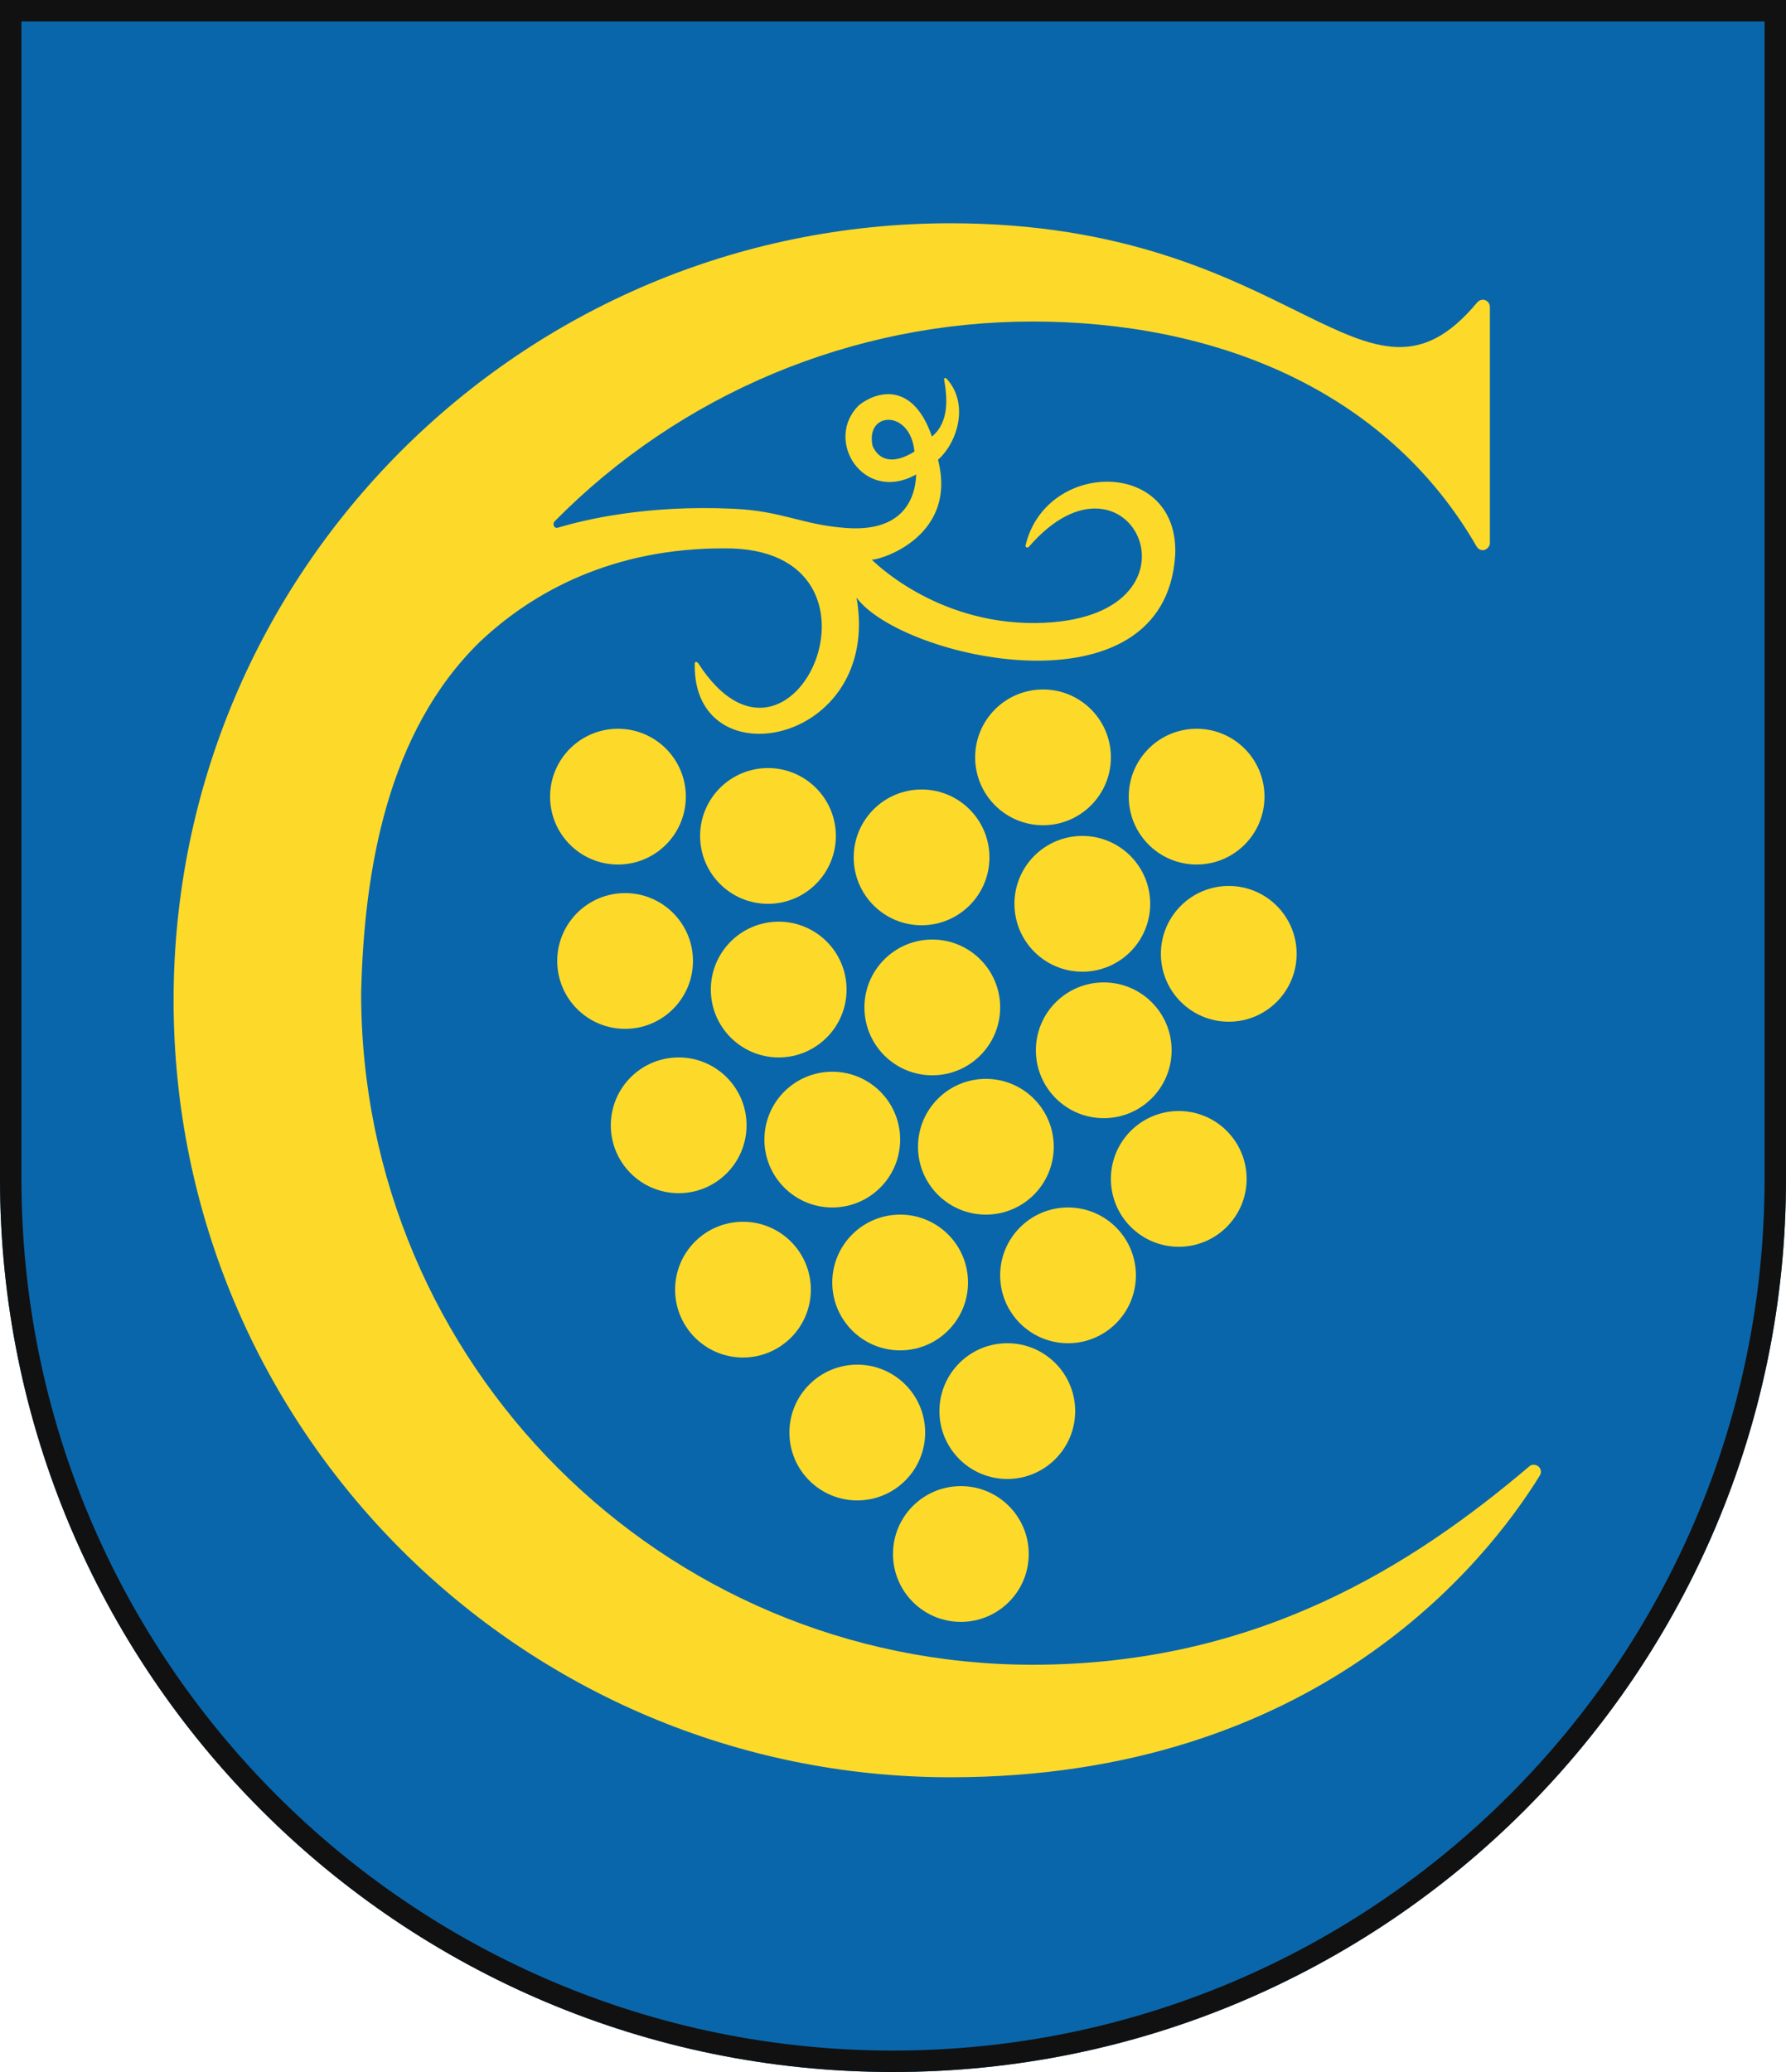 <?xml version="1.0" encoding="UTF-8"?>
<svg xmlns="http://www.w3.org/2000/svg" xmlns:xlink="http://www.w3.org/1999/xlink" width="500" height="580" viewBox="0 0 500 580">
  <defs>
    <circle id="c" r="19"/>
  </defs>
  <title>Coat of Arms of Karlova Ves</title>
  <g id="coa_karlova_ves">
    <path id="field" d="M500,330V0H0V330C0,468.07,111.93,580,250,580S500,468.07,500,330Z" fill="#0a66aa"/>
    <g id="coa" fill="#fdda2a">
      <path d="M428.1,410.5c-32.4,27.5-76,55.5-139,55.5c-103.8,0-188-84.2-188-188c0.8-34.6,7.4-73.1,33.2-98.3c15.2-14.4,37.7-26.3,68.5-26.2c51.4-0.4,19.1,73.2-7.3,32.2c-0.4-0.6-1.1-0.5-1,0.1c-0.7,33,52.5,22.7,45.3-18.5c12.5,17,86.3,33.9,89.2-11.9c1.2-27.1-36.2-26.8-41.9-2.7c-0.1,0.5,0.6,0.8,0.9,0.4c28.6-33.1,53.1,20.7,2,21.3c-28.5,0.3-46-17.8-46-17.8c0.4,0.7,24.4-5.4,18.6-27.9c5.7-5.1,8.7-16,2.3-22.8c-0.2-0.2-0.6-0.1-0.6,0.3c0.8,4.5,1.7,11.8-3.4,16c-5.1-14.8-14.7-13.2-20.4-8.8c-10,9.7,1.2,27.7,16,19.4c-0.3,7.7-4.5,16.1-19.6,15c-12.5-0.9-17.8-4.8-31.9-5.4c-24.1-1.1-41.4,3.1-48.8,5.3c-0.5,0.2-1.1-0.1-1.2-0.7c-0.1-0.4,0-0.7,0.2-1C190.5,110.2,238.7,90,289.1,90c50.3,0,98.7,18.6,124.3,63c0.6,1,1.8,1.3,2.7,0.7c0.6-0.4,1-1,1-1.7V85.9c0-1.1-0.9-2-2-2c-0.6,0-1.1,0.3-1.5,0.7c-31.5,37.9-50.4-22.1-147.5-22.1C146,62.5,48.6,159.9,48.6,280S146,497.5,266.1,497.5c102.4,0,150-60.2,165-84.5c0.6-1,0.2-2.2-0.7-2.7C429.7,409.9,428.7,409.9,428.1,410.5z M244.3,124.9c-2.2-9.8,10.6-10.4,11.7,1.5C251.4,129.3,246.6,129.9,244.3,124.9z"/>
      <use xlink:href="#c" x="173" y="223"/>
      <use xlink:href="#c" x="215" y="234"/>
      <use xlink:href="#c" x="258" y="240"/>
      <use xlink:href="#c" x="261" y="282"/>
      <use xlink:href="#c" x="218" y="277"/>
      <use xlink:href="#c" x="175" y="269"/>
      <use xlink:href="#c" x="190" y="315"/>
      <use xlink:href="#c" x="233" y="319"/>
      <use xlink:href="#c" x="276" y="321"/>
      <use xlink:href="#c" x="330" y="330"/>
      <use xlink:href="#c" x="309" y="294"/>
      <use xlink:href="#c" x="303" y="253"/>
      <use xlink:href="#c" x="292" y="212"/>
      <use xlink:href="#c" x="335" y="223"/>
      <use xlink:href="#c" x="344" y="267"/>
      <use xlink:href="#c" x="299" y="357"/>
      <use xlink:href="#c" x="252" y="359"/>
      <use xlink:href="#c" x="208" y="361"/>
      <use xlink:href="#c" x="240" y="401"/>
      <use xlink:href="#c" x="282" y="395"/>
      <use xlink:href="#c" x="269" y="435"/>
    </g>
    <path id="border" d="M497,330V3H3V330C3,466.414,113.586,577,250,577S497,466.414,497,330Z" fill="none" stroke="#111" stroke-width="6"/>
  </g>
</svg>
